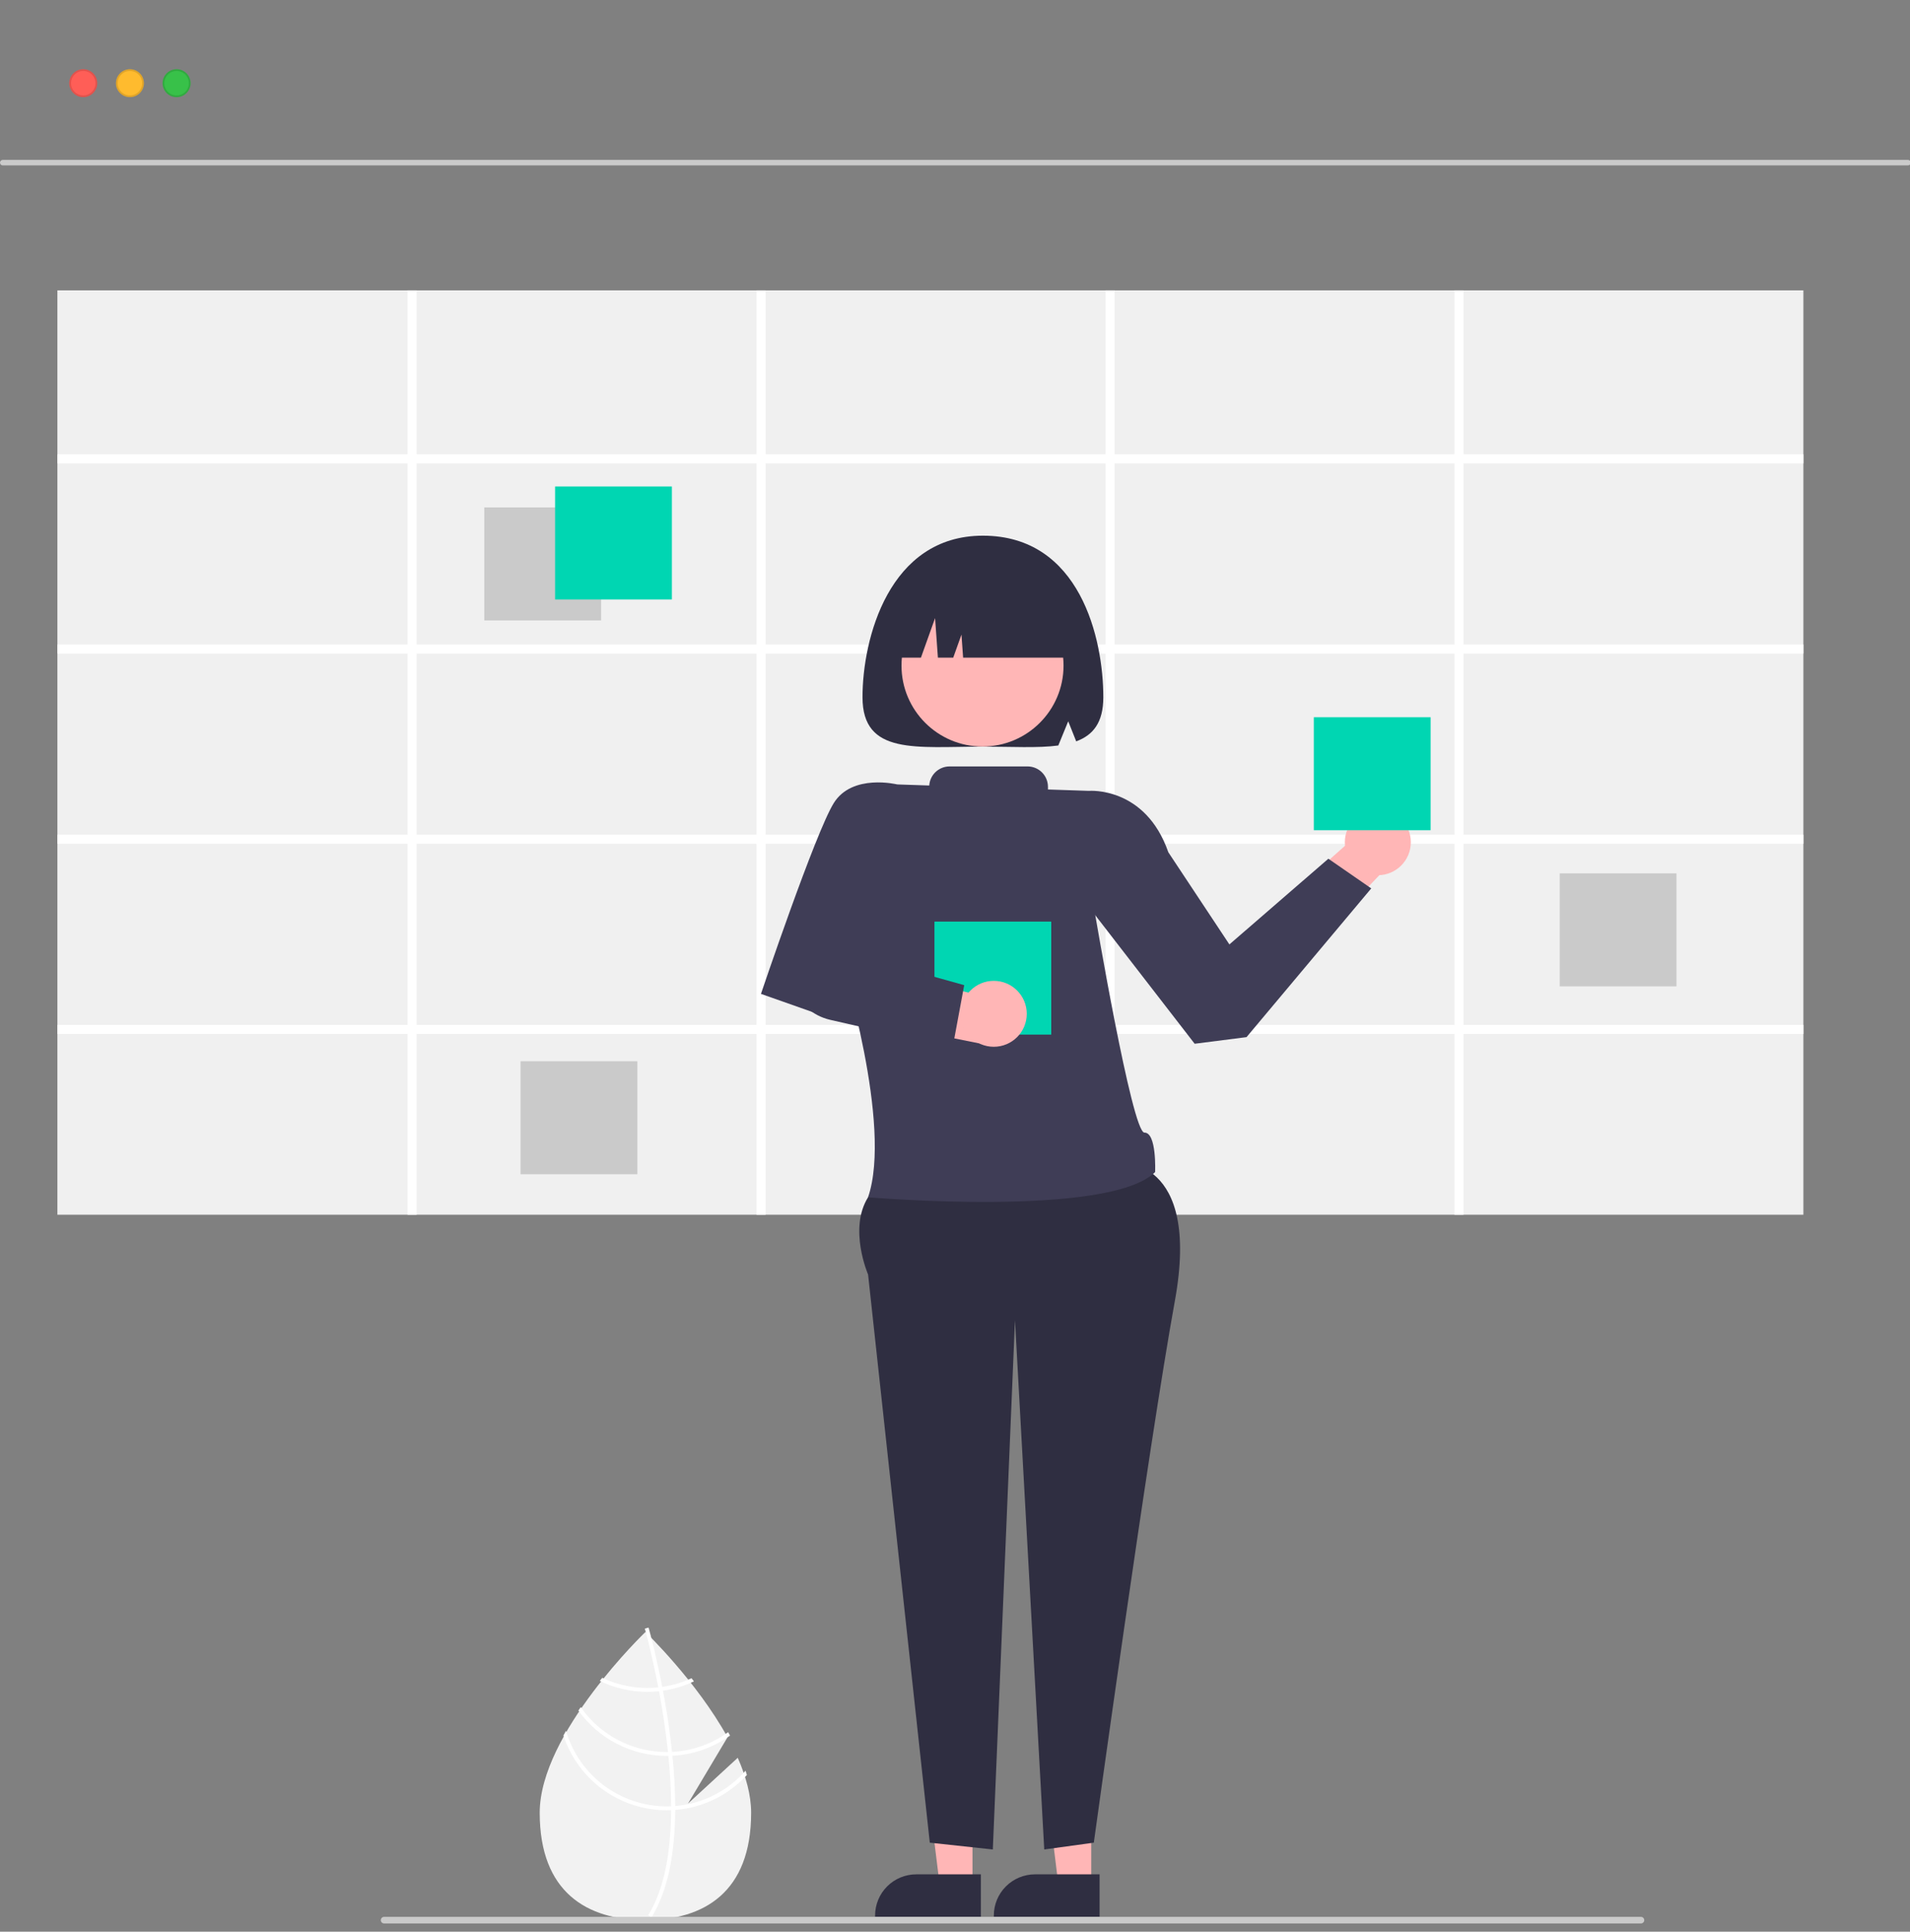 <svg width="544" height="550" viewBox="0 0 544 550" fill="none" xmlns="http://www.w3.org/2000/svg">
  <rect x="0" y="0" width="544" height="550" fill="#808080" stroke="none"/>
  <g clip-path="url(#clip0_96_687)">
  <path d="M210.123 500.489L195.951 513.523L207.214 494.644C198.34 478.569 183.827 464.677 183.827 464.677C183.827 464.677 153.719 493.493 153.719 516.145C153.719 538.796 167.199 546.705 183.827 546.705C200.456 546.705 213.936 538.796 213.936 516.145C213.936 511.103 212.442 505.756 210.123 500.489Z" fill="#F2F2F2"/>
  <path d="M192.308 514.228V515.345C192.242 528.323 190.051 538.449 185.752 545.58C185.691 545.685 185.624 545.784 185.564 545.889L185.082 545.596L184.623 545.309C189.393 537.609 191.08 526.726 191.141 515.406C191.147 515.041 191.152 514.671 191.147 514.3C191.13 509.508 190.837 504.661 190.366 499.951C190.333 499.586 190.294 499.216 190.256 498.846C189.603 492.633 188.662 486.697 187.699 481.54C187.633 481.175 187.561 480.81 187.489 480.451C185.824 471.729 184.125 465.411 183.738 464.012C183.693 463.841 183.666 463.747 183.66 463.725L184.186 463.576L184.191 463.57L184.723 463.421C184.728 463.443 184.822 463.758 184.977 464.344C185.569 466.533 187.107 472.475 188.618 480.313C188.684 480.666 188.756 481.031 188.823 481.396C189.608 485.58 190.377 490.256 190.986 495.165C191.141 496.397 191.279 497.613 191.401 498.813C191.445 499.183 191.484 499.553 191.517 499.918C192.026 505.009 192.29 509.779 192.308 514.228Z" fill="white"/>
  <path d="M188.617 480.313C188.247 480.362 187.87 480.412 187.488 480.451C186.452 480.557 185.41 480.611 184.368 480.611C179.926 480.617 175.539 479.627 171.531 477.715C171.298 478.008 171.066 478.301 170.828 478.599C175.045 480.655 179.676 481.722 184.368 481.717C185.48 481.716 186.592 481.657 187.699 481.54C188.075 481.501 188.451 481.451 188.822 481.396C191.882 480.958 194.858 480.057 197.647 478.726C197.409 478.422 197.177 478.124 196.95 477.831C194.31 479.064 191.502 479.9 188.617 480.313Z" fill="white"/>
  <path d="M191.401 498.812C191.019 498.835 190.637 498.846 190.256 498.846C190.139 498.851 190.018 498.851 189.901 498.851C185.088 498.851 180.347 497.689 176.08 495.463C171.814 493.236 168.15 490.013 165.401 486.066C165.179 486.393 164.958 486.719 164.742 487.05C167.608 491.043 171.385 494.297 175.76 496.541C180.135 498.786 184.983 499.956 189.901 499.957C190.056 499.957 190.211 499.957 190.366 499.951C190.754 499.946 191.135 499.935 191.517 499.918C197.425 499.616 203.121 497.62 207.923 494.169C207.746 493.843 207.569 493.517 207.386 493.191C202.719 496.579 197.163 498.532 191.401 498.812Z" fill="white"/>
  <path d="M192.307 514.229C191.919 514.262 191.532 514.284 191.145 514.301C190.73 514.317 190.315 514.328 189.9 514.328C183.432 514.321 177.141 512.221 171.968 508.343C166.795 504.465 163.019 499.017 161.205 492.816C160.956 493.264 160.707 493.706 160.469 494.154C162.513 500.341 166.457 505.727 171.74 509.547C177.023 513.367 183.378 515.427 189.9 515.434C190.315 515.434 190.73 515.428 191.139 515.406C191.532 515.395 191.919 515.373 192.307 515.345C200.13 514.734 207.428 511.176 212.724 505.391C212.608 504.982 212.475 504.578 212.342 504.169C207.227 509.997 200.04 513.606 192.307 514.229Z" fill="white"/>
  <path d="M543.428 47.094H0.785C0.576 47.094 0.377 47.011 0.23 46.863C0.083 46.716 0 46.516 0 46.308C0 46.1 0.083 45.9 0.23 45.752C0.377 45.605 0.576 45.522 0.785 45.521H543.428C543.636 45.522 543.836 45.605 543.983 45.752C544.13 45.9 544.213 46.1 544.213 46.308C544.213 46.516 544.13 46.716 543.983 46.863C543.836 47.011 543.636 47.094 543.428 47.094Z" fill="#CACACA"/>
  <path fill-rule="evenodd" clip-rule="evenodd" d="M23.717 27.664C25.919 27.664 27.703 25.884 27.703 23.687C27.703 21.491 25.919 19.71 23.717 19.71C21.515 19.71 19.73 21.491 19.73 23.687C19.73 25.884 21.515 27.664 23.717 27.664Z" fill="#FF5E57"/>
  <path d="M27.453 23.687C27.453 25.745 25.781 27.414 23.717 27.414C21.653 27.414 19.98 25.745 19.98 23.687C19.98 21.629 21.653 19.96 23.717 19.96C25.781 19.96 27.453 21.629 27.453 23.687Z" stroke="black" stroke-opacity="0.12" stroke-width="0.5"/>
  <path fill-rule="evenodd" clip-rule="evenodd" d="M37.006 27.664C39.208 27.664 40.992 25.884 40.992 23.687C40.992 21.491 39.208 19.71 37.006 19.71C34.804 19.71 33.02 21.491 33.02 23.687C33.02 25.884 34.804 27.664 37.006 27.664Z" fill="#FFBB2E"/>
  <path d="M40.742 23.687C40.742 25.745 39.07 27.414 37.006 27.414C34.942 27.414 33.27 25.745 33.27 23.687C33.27 21.629 34.942 19.96 37.006 19.96C39.07 19.96 40.742 21.629 40.742 23.687Z" stroke="black" stroke-opacity="0.12" stroke-width="0.5"/>
  <path fill-rule="evenodd" clip-rule="evenodd" d="M50.295 27.664C52.497 27.664 54.282 25.884 54.282 23.687C54.282 21.491 52.497 19.71 50.295 19.71C48.093 19.71 46.309 21.491 46.309 23.687C46.309 25.884 48.093 27.664 50.295 27.664Z" fill="#38C149"/>
  <path d="M54.032 23.687C54.032 25.745 52.359 27.414 50.295 27.414C48.231 27.414 46.559 25.745 46.559 23.687C46.559 21.629 48.231 19.96 50.295 19.96C52.359 19.96 54.032 21.629 54.032 23.687Z" stroke="black" stroke-opacity="0.12" stroke-width="0.5"/>
  <path d="M513.633 82.675H16.348V345.867H513.633V82.675Z" fill="#F0F0F0"/>
  <path d="M513.633 131.94V129.359H416.831V82.675H414.247V129.359H317.445V82.675H314.862V129.359H218.06V82.675H215.476V129.359H118.674V82.675H116.09V129.359H16.348V131.94H116.09V183.514H16.348V186.095H116.09V237.669H16.348V240.251H116.09V291.815H16.348V294.396H116.09V345.867H118.674V294.396H215.476V345.867H218.06V294.396H314.862V345.867H317.445V294.396H414.247V345.867H416.831V294.396H513.633V291.815H416.831V240.251H513.633V237.669H416.831V186.095H513.633V183.514H416.831V131.94L513.633 131.94ZM215.476 291.815H118.674V240.251H215.476V291.815ZM215.476 237.669H118.674V186.095H215.476V237.669ZM215.476 183.514H118.674V131.94H215.476V183.514ZM314.862 291.815H218.06V240.251H314.862V291.815ZM314.862 237.669H218.06V186.095H314.862V237.669ZM314.862 183.514H218.06V131.94H314.862V183.514ZM414.247 291.815H317.445V240.251H414.247V291.815ZM414.247 237.67H317.445V186.095H414.247V237.67ZM414.247 183.514H317.445V131.94H414.247V183.514Z" fill="white"/>
  <path d="M171.198 144.482H137.93V176.657H171.198V144.482Z" fill="#CACACA"/>
  <path d="M477.495 248.663H444.227V280.838H477.495V248.663Z" fill="#CACACA"/>
  <path d="M181.534 302.162H148.266V334.336H181.534V302.162Z" fill="#CACACA"/>
  <path d="M191.366 138.513H158.098V170.687H191.366V138.513Z" fill="#00D6B2"/>
  <path d="M347.758 272.256L387.237 237.118L398.883 242.883L351.534 292.494L347.758 272.256Z" fill="#FFB6B6"/>
  <path d="M392.431 249.195C397.62 249.195 401.826 244.993 401.826 239.809C401.826 234.626 397.62 230.424 392.431 230.424C387.242 230.424 383.035 234.626 383.035 239.809C383.035 244.993 387.242 249.195 392.431 249.195Z" fill="#FFB6B6"/>
  <path d="M310.802 536.725H301.46L297.016 500.731L310.803 500.732L310.802 536.725Z" fill="#FFB6B6"/>
  <path d="M313.183 545.77L283.062 545.769V545.389C283.063 542.283 284.298 539.304 286.497 537.108C288.695 534.911 291.677 533.677 294.786 533.677L313.184 533.678L313.183 545.77Z" fill="#2F2E41"/>
  <path d="M276.981 536.725H267.639L263.195 500.731L276.982 500.732L276.981 536.725Z" fill="#FFB6B6"/>
  <path d="M279.363 545.77L249.242 545.769V545.389C249.242 542.283 250.478 539.304 252.676 537.108C254.875 534.911 257.857 533.677 260.966 533.677L279.364 533.678L279.363 545.77Z" fill="#2F2E41"/>
  <path d="M318.65 330.975C318.65 330.975 342.138 329.098 334.622 370.395C327.105 411.692 311.536 524.659 311.536 524.659L297.421 526.597L289.082 375.901L282.773 526.597L264.821 524.659L247.244 362.886C247.244 362.886 241.6 349.88 247.24 340.897C252.881 331.914 318.65 330.975 318.65 330.975Z" fill="#2F2E41"/>
  <path d="M303.617 228.671L310.139 225.181C310.139 225.181 326.206 223.812 332.763 242.667L350.153 268.905L378.34 244.502L390.554 252.949L355.03 295.302L340.26 297.187L308.315 255.89L303.617 228.671Z" fill="#3F3D56"/>
  <path d="M279.95 152.522C253.156 152.522 245.656 181.925 245.656 198.512C245.656 215.1 261.01 212.591 279.95 212.591C288.079 212.591 295.543 213.049 301.421 212.265L304.247 205.37L306.522 211.083C311.347 209.312 314.243 205.713 314.243 198.512C314.243 181.925 307.667 152.522 279.95 152.522Z" fill="#2F2E41"/>
  <path d="M279.838 212.563C292.583 212.563 302.914 202.242 302.914 189.511C302.914 176.78 292.583 166.459 279.838 166.459C267.093 166.459 256.762 176.78 256.762 189.511C256.762 202.242 267.093 212.563 279.838 212.563Z" fill="#FFB6B6"/>
  <path d="M253.172 187.249H262.299L266.326 175.987L267.131 187.249H271.493L273.842 180.679L274.312 187.249H306.726C306.726 180.777 304.153 174.57 299.571 169.994C294.99 165.418 288.777 162.847 282.298 162.847H277.6C271.121 162.847 264.908 165.418 260.327 169.994C255.746 174.57 253.172 180.777 253.172 187.249Z" fill="#2F2E41"/>
  <path d="M407.464 204.213H374.195V236.387H407.464V204.213Z" fill="#00D6B2"/>
  <path d="M325.948 322.483C322.405 322.528 311.732 259.27 311.732 259.27L310.135 225.181L298.474 224.79V224.024C298.474 222.485 297.862 221.009 296.773 219.921C295.684 218.833 294.207 218.222 292.667 218.222H270.458C268.982 218.223 267.563 218.785 266.487 219.794C265.412 220.803 264.762 222.184 264.669 223.654L255.525 223.347L239.688 273.611C239.688 273.611 254.281 320.315 247.237 340.897C247.237 340.897 315.86 346.783 328.998 333.717C328.998 333.717 329.491 322.437 325.948 322.483Z" fill="#3F3D56"/>
  <path d="M259.456 229.61L255.526 223.347C255.526 223.347 242.738 220.189 237.473 228.654C232.209 237.119 216.734 282.983 216.734 282.983L232.707 288.615L250.832 263.231L259.456 229.61Z" fill="#3F3D56"/>
  <path d="M299.417 262.404H266.148V294.578H299.417V262.404Z" fill="#00D6B2"/>
  <path d="M240.62 274.033L229.046 272.809C228.315 274.367 227.949 276.07 227.974 277.79C227.999 279.51 228.416 281.202 229.192 282.737C229.969 284.273 231.084 285.612 232.455 286.653C233.826 287.694 235.416 288.41 237.105 288.747L282.902 297.877L278.125 283.18L240.62 274.033Z" fill="#FFB6B6"/>
  <path d="M283.044 298.047C288.233 298.047 292.439 293.845 292.439 288.661C292.439 283.477 288.233 279.275 283.044 279.275C277.855 279.275 273.648 283.477 273.648 288.661C273.648 293.845 277.855 298.047 283.044 298.047Z" fill="#FFB6B6"/>
  <path d="M271.311 298.332L236.421 290.368C233.893 289.784 231.559 288.558 229.644 286.808C227.729 285.058 226.299 282.845 225.492 280.381L224.082 276.038L233.137 268.919L274.621 280.502L271.311 298.332Z" fill="#3F3D56"/>
  <path d="M467.369 547.659H109.4C109.151 547.659 108.912 547.56 108.736 547.384C108.56 547.208 108.461 546.97 108.461 546.721C108.461 546.472 108.56 546.233 108.736 546.057C108.912 545.881 109.151 545.782 109.4 545.782H467.369C467.619 545.782 467.858 545.881 468.034 546.057C468.21 546.233 468.309 546.472 468.309 546.721C468.309 546.97 468.21 547.208 468.034 547.384C467.858 547.56 467.619 547.659 467.369 547.659Z" fill="#CACACA"/>
  </g>
  <defs>
  <clipPath id="clip0_96_687">
  <rect width="544" height="550" fill="white"/>
  </clipPath>
  </defs>
  </svg>
  